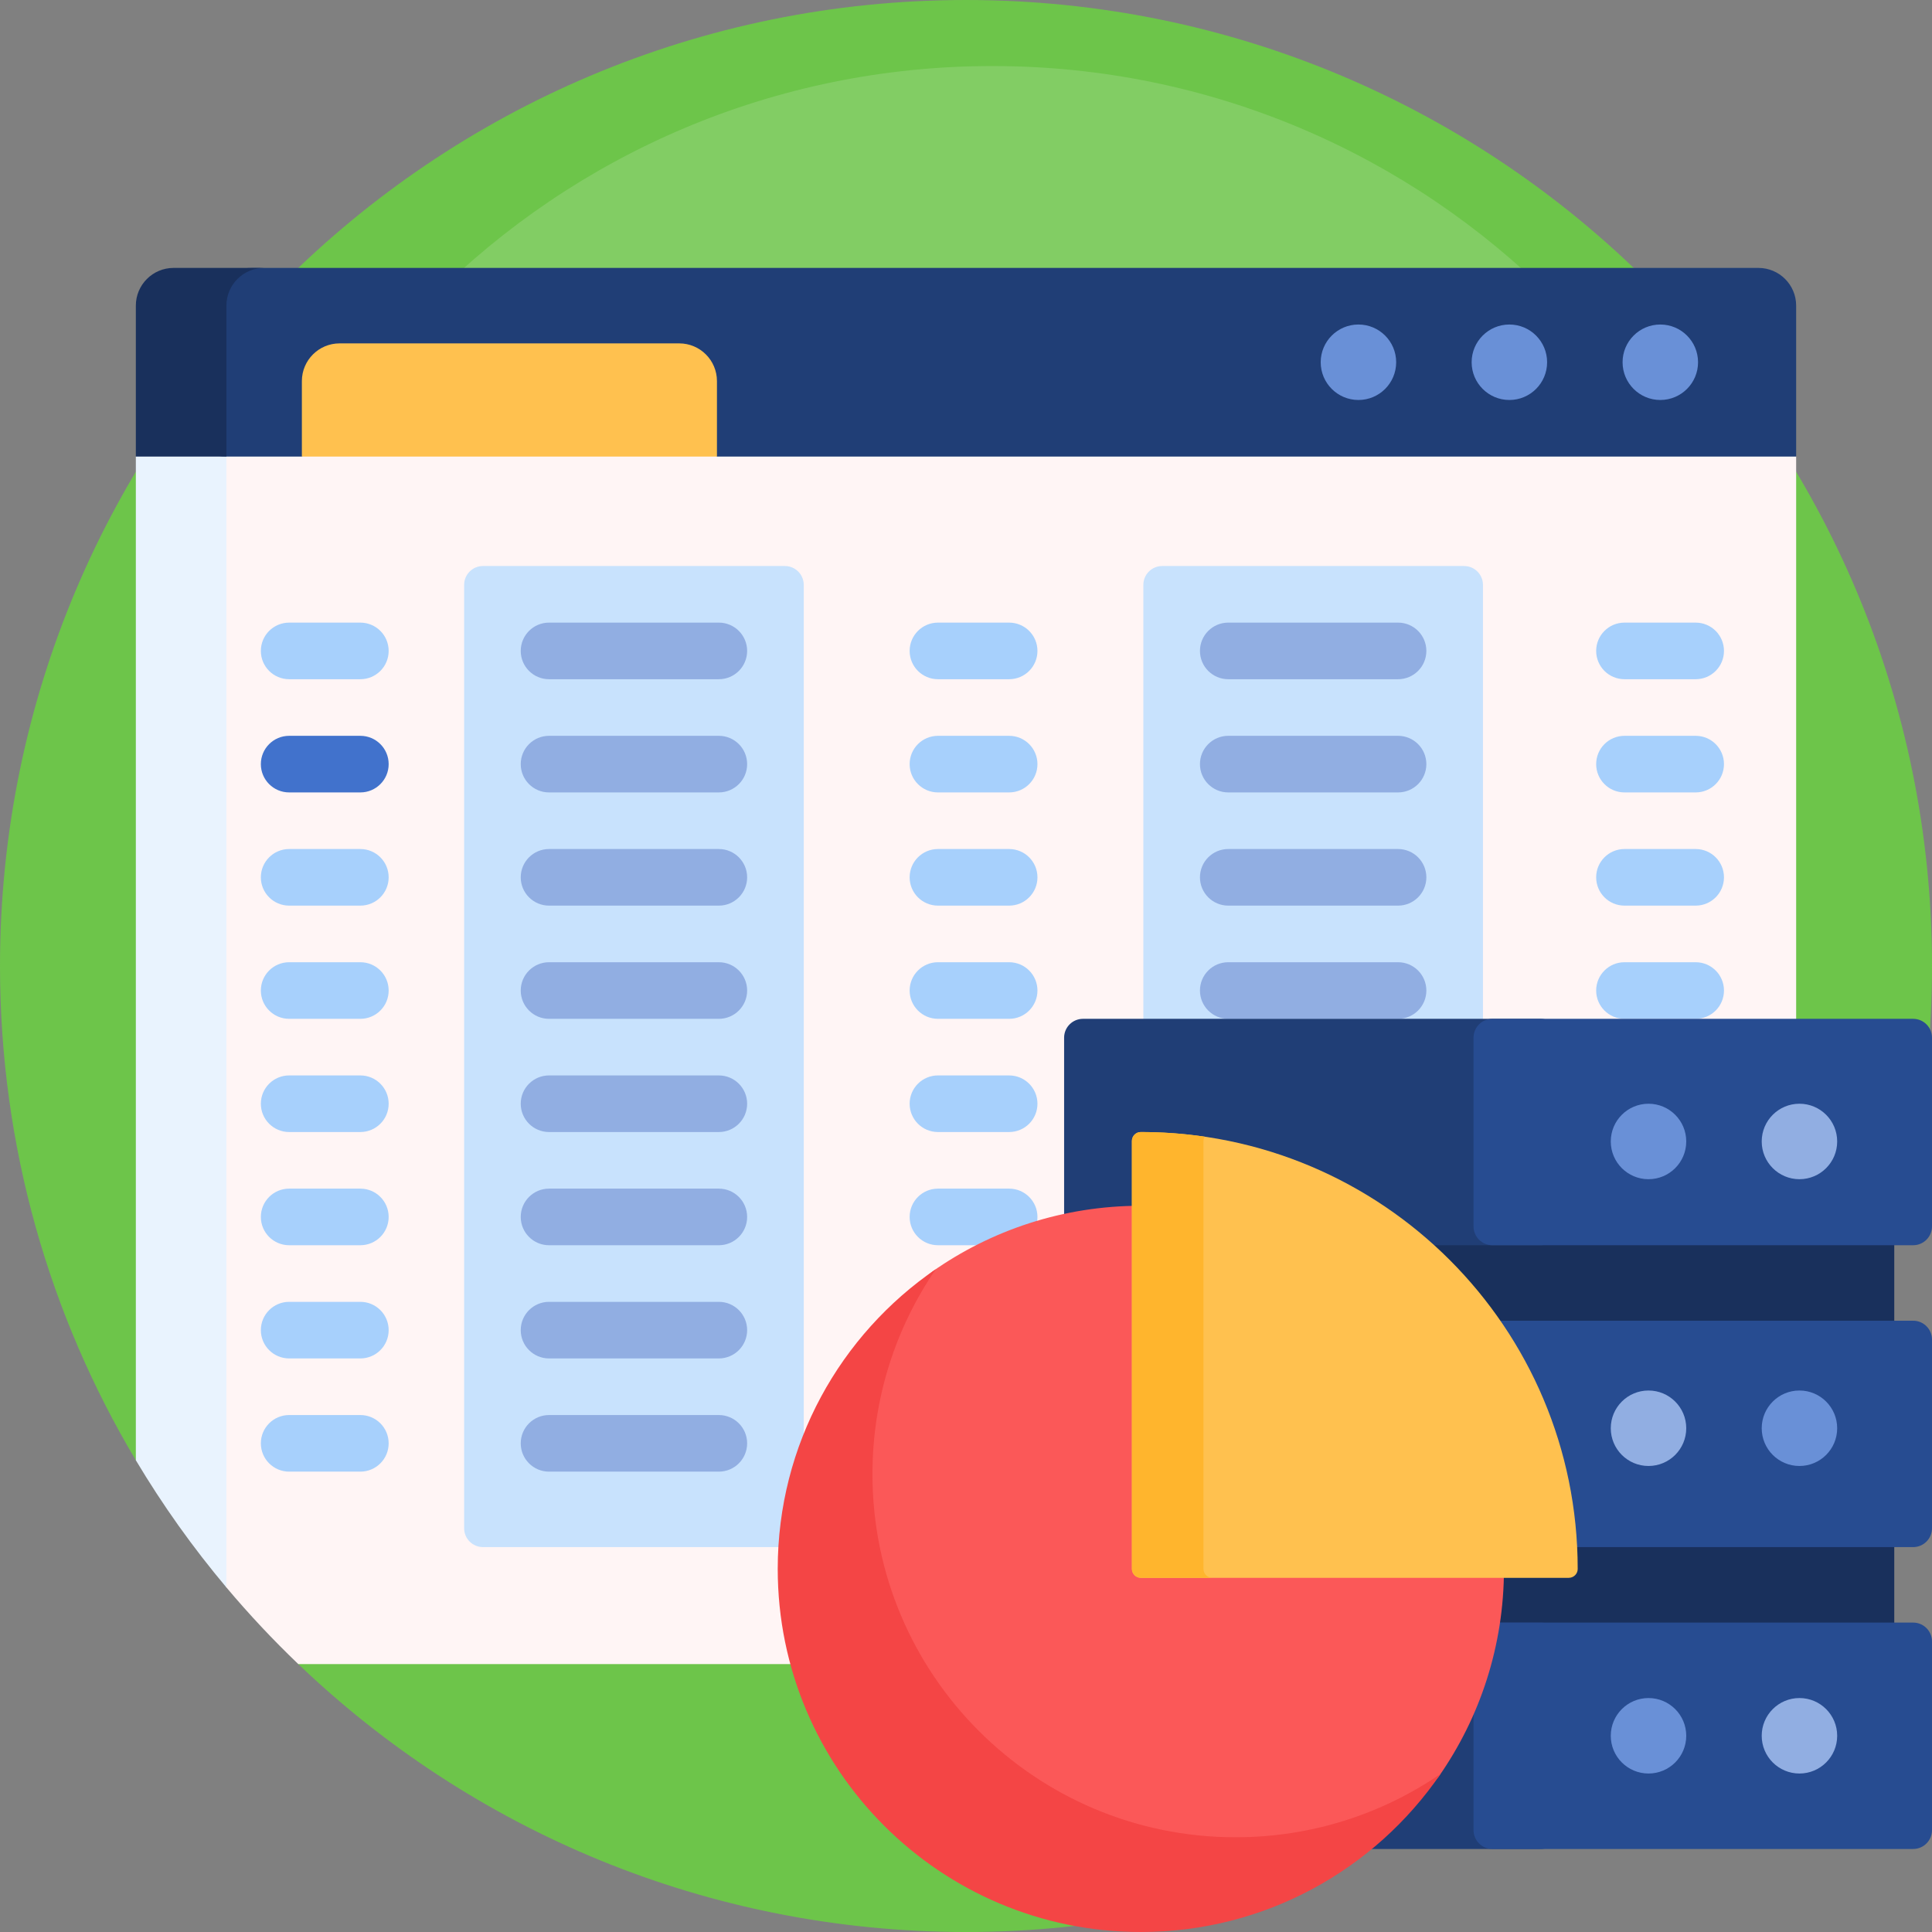 <svg xmlns="http://www.w3.org/2000/svg" id="Capa_1" height="512" viewBox="0 0 512 512" width="512"><rect x="0" y="0" width="512" height="512" fill="#808080" stroke="none"/><g><path d="m512 256c0 141.385-114.615 256-256 256-68.645 0-130.979-27.018-176.949-71-1.921-1.838 5.515-5.72 3.652-7.617-13.473-13.714-25.413-28.939-35.543-45.397-.617-1.002-10.556.006-11.159-1.005-22.865-38.32-36.001-83.116-36.001-130.981 0-141.385 114.615-256 256-256s256 114.615 256 256z" fill="#6dc54a"></path><path d="m473 227.5c0 115.98-94.02 210-210 210s-210-94.02-210-210 94.02-210 210-210 210 94.02 210 210z" fill="#82cd64"></path><path d="m476 121v265.981c-11.882 19.915-26.392 38.081-43.051 54.019h-353.898c-6.709-6.419-13.07-13.199-19.051-20.31-.831-.988-1.654-11.601-2.47-12.602-2.585-3.169-5.096-6.401-7.53-9.694v-277.394c0-5.523 4.477-10 10-10h406c.352 0 7.162 5.243 10 10z" fill="#fff5f5"></path><path d="m70 111c-5.523 0-10 4.477-10 10v299.69c-8.869-10.544-16.903-21.815-24-33.709v-265.981c2.838-4.757 9.648-10 10-10z" fill="#e9f3fe"></path><path d="m476 81v40h-286l-10.064-7.362h-89.872l-10.064 7.362h-20.117c-5.458 0-9.883-4.425-9.883-9.883v-23.277c0-9.3 7.54-16.84 16.84-16.84h399.16c5.523 0 10 4.477 10 10z" fill="#203e76"></path><path d="m70 71c-5.523 0-10 4.477-10 10v40h-24v-40c0-5.523 4.477-10 10-10z" fill="#19305c"></path><path d="m190 101v20h-110v-20c0-5.523 4.477-10 10-10h90c5.523 0 10 4.477 10 10z" fill="#ffc14f"></path><path d="m450 96c0 5.523-4.477 10-10 10s-10-4.477-10-10 4.477-10 10-10 10 4.477 10 10zm-50-10c-5.523 0-10 4.477-10 10s4.477 10 10 10 10-4.477 10-10-4.477-10-10-10zm-40 0c-5.523 0-10 4.477-10 10s4.477 10 10 10 10-4.477 10-10-4.477-10-10-10z" fill="#6990d7"></path><path d="m208 410h-80c-2.761 0-5-2.239-5-5v-250c0-2.761 2.239-5 5-5h80c2.761 0 5 2.239 5 5v250c0 2.761-2.239 5-5 5zm185-5v-250c0-2.761-2.239-5-5-5h-80c-2.761 0-5 2.239-5 5v250c0 2.761 2.239 5 5 5h80c2.761 0 5-2.239 5-5z" fill="#c8e2fd"></path><path d="m190.5 180h-45c-4.142 0-7.5-3.358-7.5-7.5 0-4.142 3.358-7.5 7.5-7.5h45c4.142 0 7.5 3.358 7.5 7.5 0 4.142-3.358 7.5-7.5 7.5zm7.5 22.5c0-4.142-3.358-7.5-7.5-7.5h-45c-4.142 0-7.5 3.358-7.5 7.5 0 4.142 3.358 7.5 7.5 7.5h45c4.142 0 7.5-3.358 7.5-7.5zm0 30c0-4.142-3.358-7.5-7.5-7.5h-45c-4.142 0-7.5 3.358-7.5 7.5 0 4.142 3.358 7.5 7.5 7.5h45c4.142 0 7.5-3.358 7.5-7.5zm0 30c0-4.142-3.358-7.5-7.5-7.5h-45c-4.142 0-7.5 3.358-7.5 7.5 0 4.142 3.358 7.5 7.5 7.5h45c4.142 0 7.5-3.358 7.5-7.5zm0 30c0-4.142-3.358-7.5-7.5-7.5h-45c-4.142 0-7.5 3.358-7.5 7.5 0 4.142 3.358 7.5 7.5 7.5h45c4.142 0 7.5-3.358 7.5-7.5zm0 30c0-4.142-3.358-7.5-7.5-7.5h-45c-4.142 0-7.5 3.358-7.5 7.5 0 4.142 3.358 7.5 7.5 7.5h45c4.142 0 7.5-3.358 7.5-7.5zm0 30c0-4.142-3.358-7.5-7.5-7.5h-45c-4.142 0-7.5 3.358-7.5 7.5 0 4.142 3.358 7.5 7.5 7.5h45c4.142 0 7.5-3.358 7.5-7.5zm0 30c0-4.142-3.358-7.5-7.5-7.5h-45c-4.142 0-7.5 3.358-7.5 7.5 0 4.142 3.358 7.5 7.5 7.5h45c4.142 0 7.5-3.358 7.5-7.5zm180-210c0-4.142-3.358-7.5-7.5-7.5h-45c-4.142 0-7.5 3.358-7.5 7.5 0 4.142 3.358 7.5 7.5 7.5h45c4.142 0 7.5-3.358 7.5-7.5zm0 30c0-4.142-3.358-7.5-7.5-7.5h-45c-4.142 0-7.5 3.358-7.5 7.5 0 4.142 3.358 7.5 7.5 7.5h45c4.142 0 7.5-3.358 7.5-7.5zm0 30c0-4.142-3.358-7.5-7.5-7.5h-45c-4.142 0-7.5 3.358-7.5 7.5 0 4.142 3.358 7.5 7.5 7.5h45c4.142 0 7.5-3.358 7.5-7.5zm0 30c0-4.142-3.358-7.5-7.5-7.5h-45c-4.142 0-7.5 3.358-7.5 7.5 0 4.142 3.358 7.5 7.5 7.5h45c4.142 0 7.5-3.358 7.5-7.5zm0 30c0-4.142-3.358-7.5-7.5-7.5h-45c-4.142 0-7.5 3.358-7.5 7.5 0 4.142 3.358 7.5 7.5 7.5h45c4.142 0 7.5-3.358 7.5-7.5zm0 30c0-4.142-3.358-7.5-7.5-7.5h-45c-4.142 0-7.5 3.358-7.5 7.5 0 4.142 3.358 7.5 7.5 7.5h45c4.142 0 7.5-3.358 7.5-7.5zm0 30c0-4.142-3.358-7.5-7.5-7.5h-45c-4.142 0-7.5 3.358-7.5 7.5 0 4.142 3.358 7.5 7.5 7.5h45c4.142 0 7.5-3.358 7.5-7.5zm0 30c0-4.142-3.358-7.5-7.5-7.5h-45c-4.142 0-7.5 3.358-7.5 7.5 0 4.142 3.358 7.5 7.5 7.5h45c4.142 0 7.5-3.358 7.5-7.5z" fill="#91aee2"></path><path d="m103 202.5c0 4.142-3.358 7.5-7.5 7.5h-18.872c-4.142 0-7.5-3.358-7.5-7.5s3.358-7.5 7.5-7.5h18.872c4.142 0 7.5 3.358 7.5 7.5z" fill="#4172cc"></path><path d="m95.5 180h-18.872c-4.142 0-7.5-3.358-7.5-7.5 0-4.142 3.358-7.5 7.5-7.5h18.872c4.142 0 7.5 3.358 7.5 7.5 0 4.142-3.358 7.5-7.5 7.5zm7.5 52.5c0-4.142-3.358-7.5-7.5-7.5h-18.872c-4.142 0-7.5 3.358-7.5 7.5 0 4.142 3.358 7.5 7.5 7.5h18.872c4.142 0 7.5-3.358 7.5-7.5zm0 30c0-4.142-3.358-7.5-7.5-7.5h-18.872c-4.142 0-7.5 3.358-7.5 7.5 0 4.142 3.358 7.5 7.5 7.5h18.872c4.142 0 7.5-3.358 7.5-7.5zm0 30c0-4.142-3.358-7.5-7.5-7.5h-18.872c-4.142 0-7.5 3.358-7.5 7.5 0 4.142 3.358 7.5 7.5 7.5h18.872c4.142 0 7.5-3.358 7.5-7.5zm0 30c0-4.142-3.358-7.5-7.5-7.5h-18.872c-4.142 0-7.5 3.358-7.5 7.5 0 4.142 3.358 7.5 7.5 7.5h18.872c4.142 0 7.5-3.358 7.5-7.5zm0 30c0-4.142-3.358-7.5-7.5-7.5h-18.872c-4.142 0-7.5 3.358-7.5 7.5 0 4.142 3.358 7.5 7.5 7.5h18.872c4.142 0 7.5-3.358 7.5-7.5zm0 30c0-4.142-3.358-7.5-7.5-7.5h-18.872c-4.142 0-7.5 3.358-7.5 7.5 0 4.142 3.358 7.5 7.5 7.5h18.872c4.142 0 7.5-3.358 7.5-7.5zm164.436-202.5h-18.872c-4.142 0-7.5-3.358-7.5-7.5 0-4.142 3.358-7.5 7.5-7.5h18.872c4.142 0 7.5 3.358 7.5 7.5 0 4.142-3.358 7.5-7.5 7.5zm7.5 22.5c0-4.142-3.358-7.5-7.5-7.5h-18.872c-4.142 0-7.5 3.358-7.5 7.5 0 4.142 3.358 7.5 7.5 7.5h18.872c4.142 0 7.5-3.358 7.5-7.5zm0 30c0-4.142-3.358-7.5-7.5-7.5h-18.872c-4.142 0-7.5 3.358-7.5 7.5 0 4.142 3.358 7.5 7.5 7.5h18.872c4.142 0 7.5-3.358 7.5-7.5zm0 30c0-4.142-3.358-7.5-7.5-7.5h-18.872c-4.142 0-7.5 3.358-7.5 7.5 0 4.142 3.358 7.5 7.5 7.5h18.872c4.142 0 7.5-3.358 7.5-7.5zm0 30c0-4.142-3.358-7.5-7.5-7.5h-18.872c-4.142 0-7.5 3.358-7.5 7.5 0 4.142 3.358 7.5 7.5 7.5h18.872c4.142 0 7.5-3.358 7.5-7.5zm0 30c0-4.142-3.358-7.5-7.5-7.5h-18.872c-4.142 0-7.5 3.358-7.5 7.5 0 4.142 3.358 7.5 7.5 7.5h18.872c4.142 0 7.5-3.358 7.5-7.5zm181.936-150c0-4.142-3.358-7.5-7.5-7.5h-18.872c-4.142 0-7.5 3.358-7.5 7.5 0 4.142 3.358 7.5 7.5 7.5h18.872c4.142 0 7.5-3.358 7.5-7.5zm0 30c0-4.142-3.358-7.5-7.5-7.5h-18.872c-4.142 0-7.5 3.358-7.5 7.5 0 4.142 3.358 7.5 7.5 7.5h18.872c4.142 0 7.5-3.358 7.5-7.5zm0 30c0-4.142-3.358-7.5-7.5-7.5h-18.872c-4.142 0-7.5 3.358-7.5 7.5 0 4.142 3.358 7.5 7.5 7.5h18.872c4.142 0 7.5-3.358 7.5-7.5zm0 30c0-4.142-3.358-7.5-7.5-7.5h-18.872c-4.142 0-7.5 3.358-7.5 7.5 0 4.142 3.358 7.5 7.5 7.5h18.872c4.142 0 7.5-3.358 7.5-7.5z" fill="#a7d0fc"></path><path d="m502 290v190h-210v-190z" fill="#19305c"></path><path d="m413.282 435v50c0 2.761-2.239 5-5 5h-121.282c-2.761 0-5-2.239-5-5v-50c0-2.761 2.239-5 5-5h121.282c2.762 0 5 2.239 5 5zm-5-165h-121.282c-2.761 0-5 2.239-5 5v50c0 2.761 2.239 5 5 5h121.282c2.761 0 5-2.239 5-5v-50c0-2.761-2.238-5-5-5z" fill="#203e76"></path><path d="m512 435v50c0 2.761-2.239 5-5 5h-111.5c-2.761 0-5-2.239-5-5v-50c0-2.761 2.239-5 5-5h111.5c2.761 0 5 2.239 5 5zm-5-165h-111.5c-2.761 0-5 2.239-5 5v50c0 2.761 2.239 5 5 5h111.5c2.761 0 5-2.239 5-5v-50c0-2.761-2.239-5-5-5zm0 80h-111.5c-2.761 0-5 2.239-5 5v50c0 2.761 2.239 5 5 5h111.5c2.761 0 5-2.239 5-5v-50c0-2.761-2.239-5-5-5z" fill="#274c91"></path><path d="m476.872 292.5c5.523 0 10 4.477 10 10s-4.477 10-10 10-10-4.477-10-10 4.477-10 10-10zm-50 86c0 5.523 4.477 10 10 10s10-4.477 10-10-4.477-10-10-10-10 4.477-10 10zm40 81.5c0 5.523 4.477 10 10 10s10-4.477 10-10-4.477-10-10-10-10 4.477-10 10z" fill="#91aee2"></path><path d="m436.872 292.5c5.523 0 10 4.477 10 10s-4.477 10-10 10-10-4.477-10-10 4.477-10 10-10zm30 86c0 5.523 4.477 10 10 10s10-4.477 10-10-4.477-10-10-10-10 4.477-10 10zm-40 81.5c0 5.523 4.477 10 10 10s10-4.477 10-10-4.477-10-10-10-10 4.477-10 10z" fill="#6990d7"></path><path d="m398.564 415.771c0 20.451-6.38 39.412-17.258 55.001-1.174 1.683-7.714 8.017-9.823 9.441-15.355 10.368-33.862 16.422-53.784 16.422-53.146 0-96.229-43.083-96.229-96.229 0-19.902 6.042-38.393 16.392-53.739 1.433-2.125 7.55-8.515 9.105-9.611 15.658-11.034 34.756-17.515 55.368-17.515 53.146.001 96.229 43.084 96.229 96.23z" fill="#fb5858"></path><path d="m381.77 470.102c-17.338 25.3-46.448 41.898-79.435 41.898-53.146 0-96.229-43.083-96.229-96.229 0-32.987 16.598-62.097 41.898-79.435-10.595 15.461-16.794 34.172-16.794 54.331 0 53.146 43.083 96.229 96.229 96.229 20.159 0 38.87-6.198 54.331-16.794z" fill="#f44545"></path><path d="m418.106 415.771v.024c0 1.3-1.071 2.347-2.372 2.347h-113.398c-1.31 0-2.371-1.062-2.371-2.372v-113.398c0-1.3 1.047-2.371 2.347-2.372h.024c63.938 0 115.77 51.833 115.77 115.771z" fill="#ffc14f"></path><path d="m321.3 418.142h-18.965c-1.31 0-2.371-1.062-2.371-2.372v-113.398c0-1.3 1.047-2.371 2.347-2.372h.024c5.737 0 11.376.417 16.889 1.223-.188.341-.295.733-.295 1.148v113.399c0 1.311 1.062 2.372 2.371 2.372z" fill="#ffb52d"></path></g></svg>